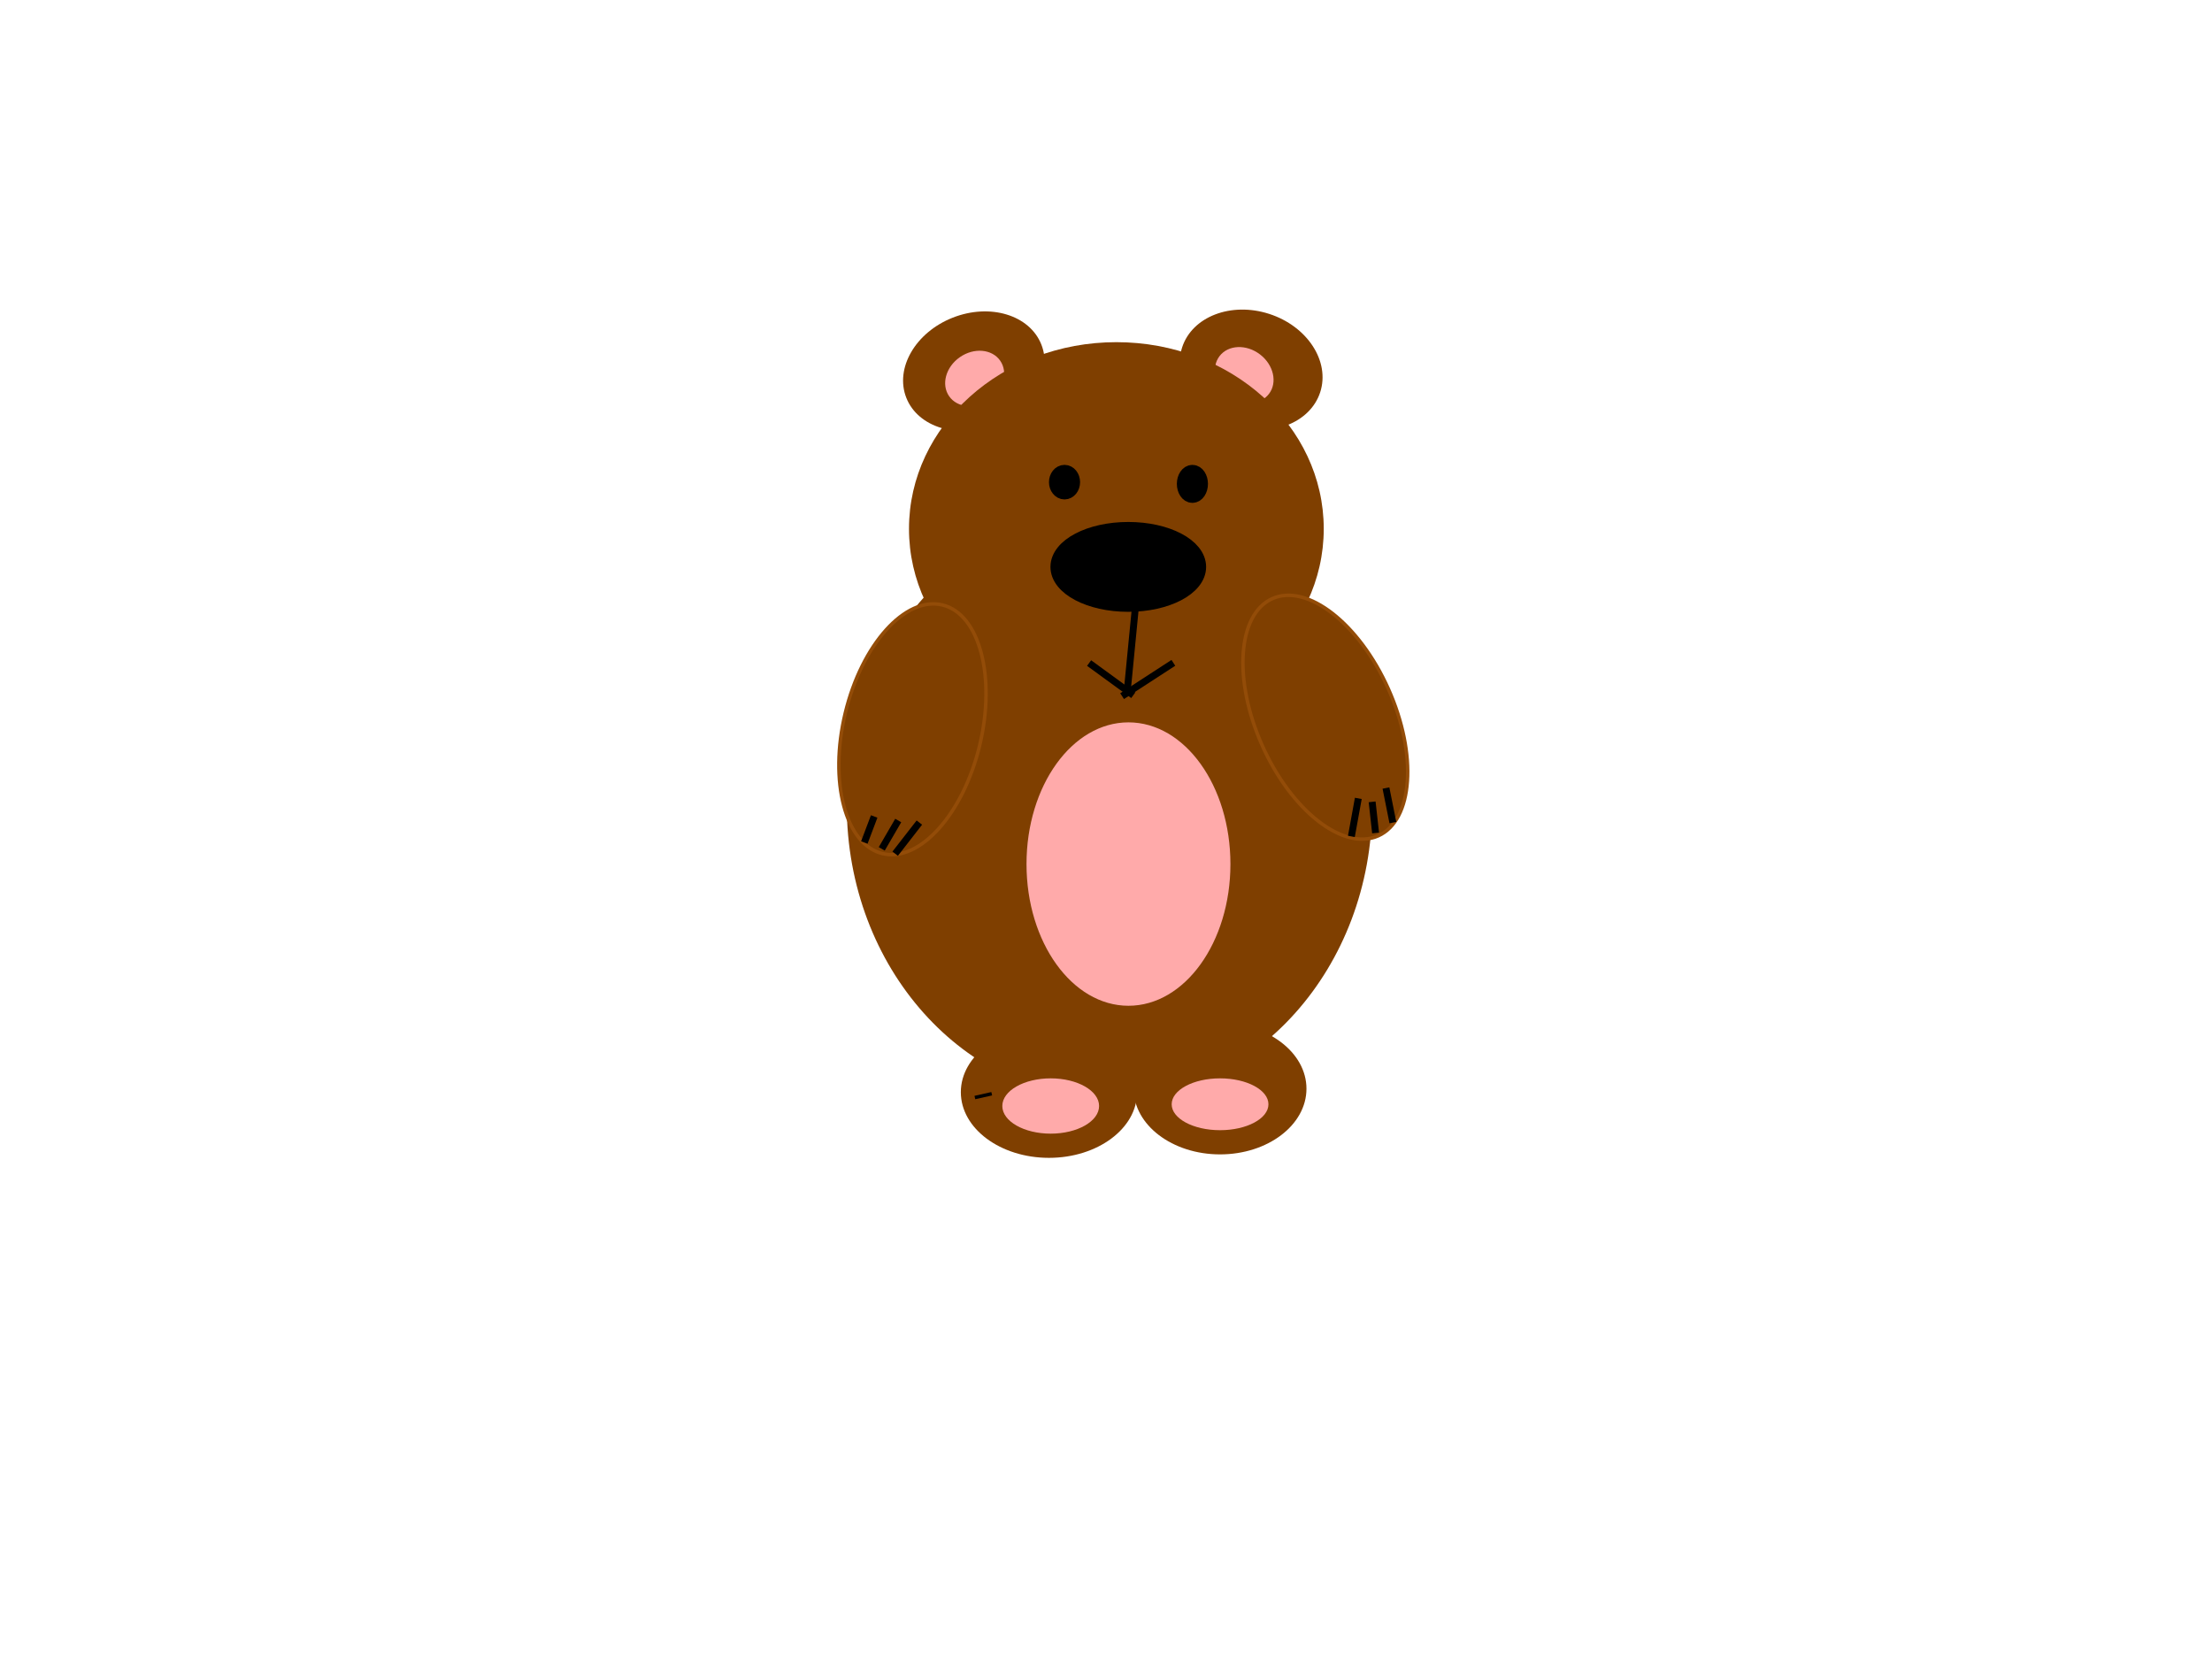 <?xml version="1.0"?><svg width="640" height="480" xmlns="http://www.w3.org/2000/svg">
 <!-- Created with SVG-edit - http://svg-edit.googlecode.com/ -->
 <g>
  <title>Layer 1</title>
  <ellipse transform="rotate(17.969 362,107) " ry="17" rx="21" id="svg_2" cy="107" cx="362" stroke-linecap="null" stroke-linejoin="null" stroke-dasharray="null" stroke-width="0" stroke="#000000" fill="#7f3f00"/>
  <ellipse ry="1" id="svg_3" cy="82" cx="406" stroke-linecap="null" stroke-linejoin="null" stroke-dasharray="null" stroke-width="null" stroke="#000000" fill="#7f3f00"/>
  <ellipse transform="rotate(-21.501 281.762,107.397) " ry="16.648" rx="21" id="svg_4" cy="107.397" cx="281.762" stroke-linecap="null" stroke-linejoin="null" stroke-dasharray="null" stroke-width="0" stroke="#000000" fill="#7f3f00"/>
  <ellipse transform="rotate(-34.902 282,109.5) " ry="7.5" rx="9" id="svg_6" cy="109.5" cx="282" stroke-linecap="null" stroke-linejoin="null" stroke-dasharray="null" stroke-width="0" stroke="#000000" fill="#ffaaaa"/>
  <ellipse transform="rotate(37.304 360,108.5) " ry="7.5" rx="9" id="svg_7" cy="108.5" cx="360" stroke-linecap="null" stroke-linejoin="null" stroke-dasharray="null" stroke-width="0" stroke="#000000" fill="#ffaaaa"/>
  <ellipse ry="85" rx="76" id="svg_8" cy="233" cx="321" stroke-linecap="null" stroke-linejoin="null" stroke-dasharray="null" stroke-width="0" stroke="#a55408" fill="#7f3f00"/>
  <ellipse ry="54" rx="60" id="svg_9" cy="153" cx="323" stroke-linecap="null" stroke-linejoin="null" stroke-dasharray="null" stroke-width="0" stroke="#000000" fill="#7f3f00"/>
  <ellipse transform="rotate(-24.064 383.452,207.514) " ry="37.58" rx="20" id="svg_10" cy="207.514" cx="383.452" stroke-linecap="null" stroke-linejoin="null" stroke-dasharray="null" stroke="#934c08" fill="#7f3f00"/>
  <ellipse transform="rotate(13.536 264,211) " ry="37" rx="20" id="svg_11" cy="211" cx="264" stroke-linecap="null" stroke-linejoin="null" stroke-dasharray="null" stroke="#934c08" fill="#7f3f00"/>
  <ellipse ry="19" rx="25" id="svg_12" cy="315" cx="353" stroke-linecap="null" stroke-linejoin="null" stroke-dasharray="null" stroke-width="0" stroke="#a0550e" fill="#7f3f00"/>
  <ellipse ry="19" rx="25.5" id="svg_13" cy="316" cx="303.5" stroke-linecap="null" stroke-linejoin="null" stroke-dasharray="null" stroke-width="0" stroke="#a0550e" fill="#7f3f00"/>
  <ellipse ry="41" rx="29.5" id="svg_14" cy="250" cx="326.5" stroke-linecap="null" stroke-linejoin="null" stroke-dasharray="null" stroke-width="0" stroke="#000000" fill="#ffaaaa"/>
  <ellipse rx="1" id="svg_19" cy="163" cx="306" stroke-linecap="null" stroke-linejoin="null" stroke-dasharray="null" stroke-width="5" stroke="#000000" fill="#000000"/>
  <ellipse ry="1" id="svg_20" cy="164" cx="306" stroke-linecap="null" stroke-linejoin="null" stroke-dasharray="null" stroke-width="5" stroke="#000000" fill="#000000"/>
  <ellipse ry="10.5" rx="20.02" id="svg_21" cy="164.02" cx="326.448" stroke-linecap="null" stroke-linejoin="null" stroke-dasharray="null" stroke-width="5" stroke="#000000" fill="#000000"/>
  <ellipse ry="3" rx="2" id="svg_22" cy="140" cx="345" stroke-linecap="null" stroke-linejoin="null" stroke-dasharray="null" stroke-width="5" stroke="#000000" fill="#000000"/>
  <ellipse ry="2.5" rx="2" id="svg_23" cy="139.5" cx="308" stroke-linecap="null" stroke-linejoin="null" stroke-dasharray="null" stroke-width="5" stroke="#000000" fill="#000000"/>
  <line transform="rotate(16.108 327.372,187.34) " id="svg_24" y2="199.957" x2="329.721" y1="174.724" x1="325.022" stroke-linecap="null" stroke-linejoin="null" stroke-dasharray="null" stroke-width="2" stroke="#000000" fill="none"/>
  <line transform="rotate(4.667 332.074,196.598) " id="svg_25" y2="191.193" x2="339.074" y1="202.003" x1="325.074" stroke-linecap="null" stroke-linejoin="null" stroke-dasharray="null" stroke-width="2" stroke="#000000" fill="none"/>
  <line transform="rotate(1.397 321.5,196.5) " id="svg_26" y2="192" x2="315" y1="201" x1="328" stroke-linecap="null" stroke-linejoin="null" stroke-dasharray="null" stroke-width="2" stroke="#000000" fill="none"/>
  <line id="svg_31" y2="238" x2="403" y1="228" x1="401" stroke-linecap="null" stroke-linejoin="null" stroke-dasharray="null" stroke-width="2" stroke="#000000" fill="none"/>
  <line id="svg_32" y2="241" x2="398" y1="232" x1="397" stroke-linecap="null" stroke-linejoin="null" stroke-dasharray="null" stroke-width="2" stroke="#000000" fill="none"/>
  <line id="svg_33" y2="242" x2="391" y1="231" x1="393" stroke-linecap="null" stroke-linejoin="null" stroke-dasharray="null" stroke-width="2" stroke="#000000" fill="none"/>
  <line id="svg_54" y2="247" x2="259" y1="238" x1="266" stroke-linecap="null" stroke-linejoin="null" stroke-dasharray="null" stroke-width="2" stroke="#000000" fill="none"/>
  <line transform="rotate(11.725 257.5,241.5) " id="svg_55" y2="246" x2="256" y1="237" x1="259" stroke-linecap="null" stroke-linejoin="null" stroke-dasharray="null" stroke-width="2" stroke="#000000" fill="none"/>
  <line transform="rotate(27.824 251.5,240) " id="svg_56" y2="244" x2="252" y1="236" x1="251" stroke-linecap="null" stroke-linejoin="null" stroke-dasharray="null" stroke-width="2" stroke="#000000" fill="none"/>
  <ellipse ry="8" rx="14" id="svg_57" cy="320" cx="304" stroke-linecap="null" stroke-linejoin="null" stroke-dasharray="null" stroke-width="0" stroke="#000000" fill="#ffaaaa"/>
  <ellipse ry="7.5" rx="14" id="svg_58" cy="319.5" cx="353" stroke-linecap="null" stroke-linejoin="null" stroke-dasharray="null" stroke-width="0" stroke="#000000" fill="#ffaaaa"/>
  <line transform="rotate(-12.68 284.5,317) " id="svg_65" y2="317" x2="287" y1="317" x1="282" stroke-linecap="null" stroke-linejoin="null" stroke-dasharray="null" stroke="#000000" fill="none"/>
  <line id="svg_66" y2="323" x2="281" y1="320" x1="290" stroke-linecap="null" stroke-linejoin="null" stroke-dasharray="null" stroke-width="null" stroke="#000000" fill="none"/>
  <line id="svg_67" y2="313" x2="376" y1="313" x1="370" stroke-linecap="null" stroke-linejoin="null" stroke-dasharray="null" stroke-width="null" stroke="#000000" fill="none"/>
  <line id="svg_68" y2="317" x2="376" y1="316" x1="371" stroke-linecap="null" stroke-linejoin="null" stroke-dasharray="null" stroke-width="null" stroke="#000000" fill="none"/>
  <line id="svg_69" y2="322" x2="376" y1="318" x1="371" stroke-linecap="null" stroke-linejoin="null" stroke-dasharray="null" stroke-width="null" stroke="#000000" fill="none"/>
  <line id="svg_70" y2="324" x2="290" y1="325" x1="285" stroke-linecap="null" stroke-linejoin="null" stroke-dasharray="null" stroke-width="null" stroke="#000000" fill="none"/>
 </g>
</svg>
